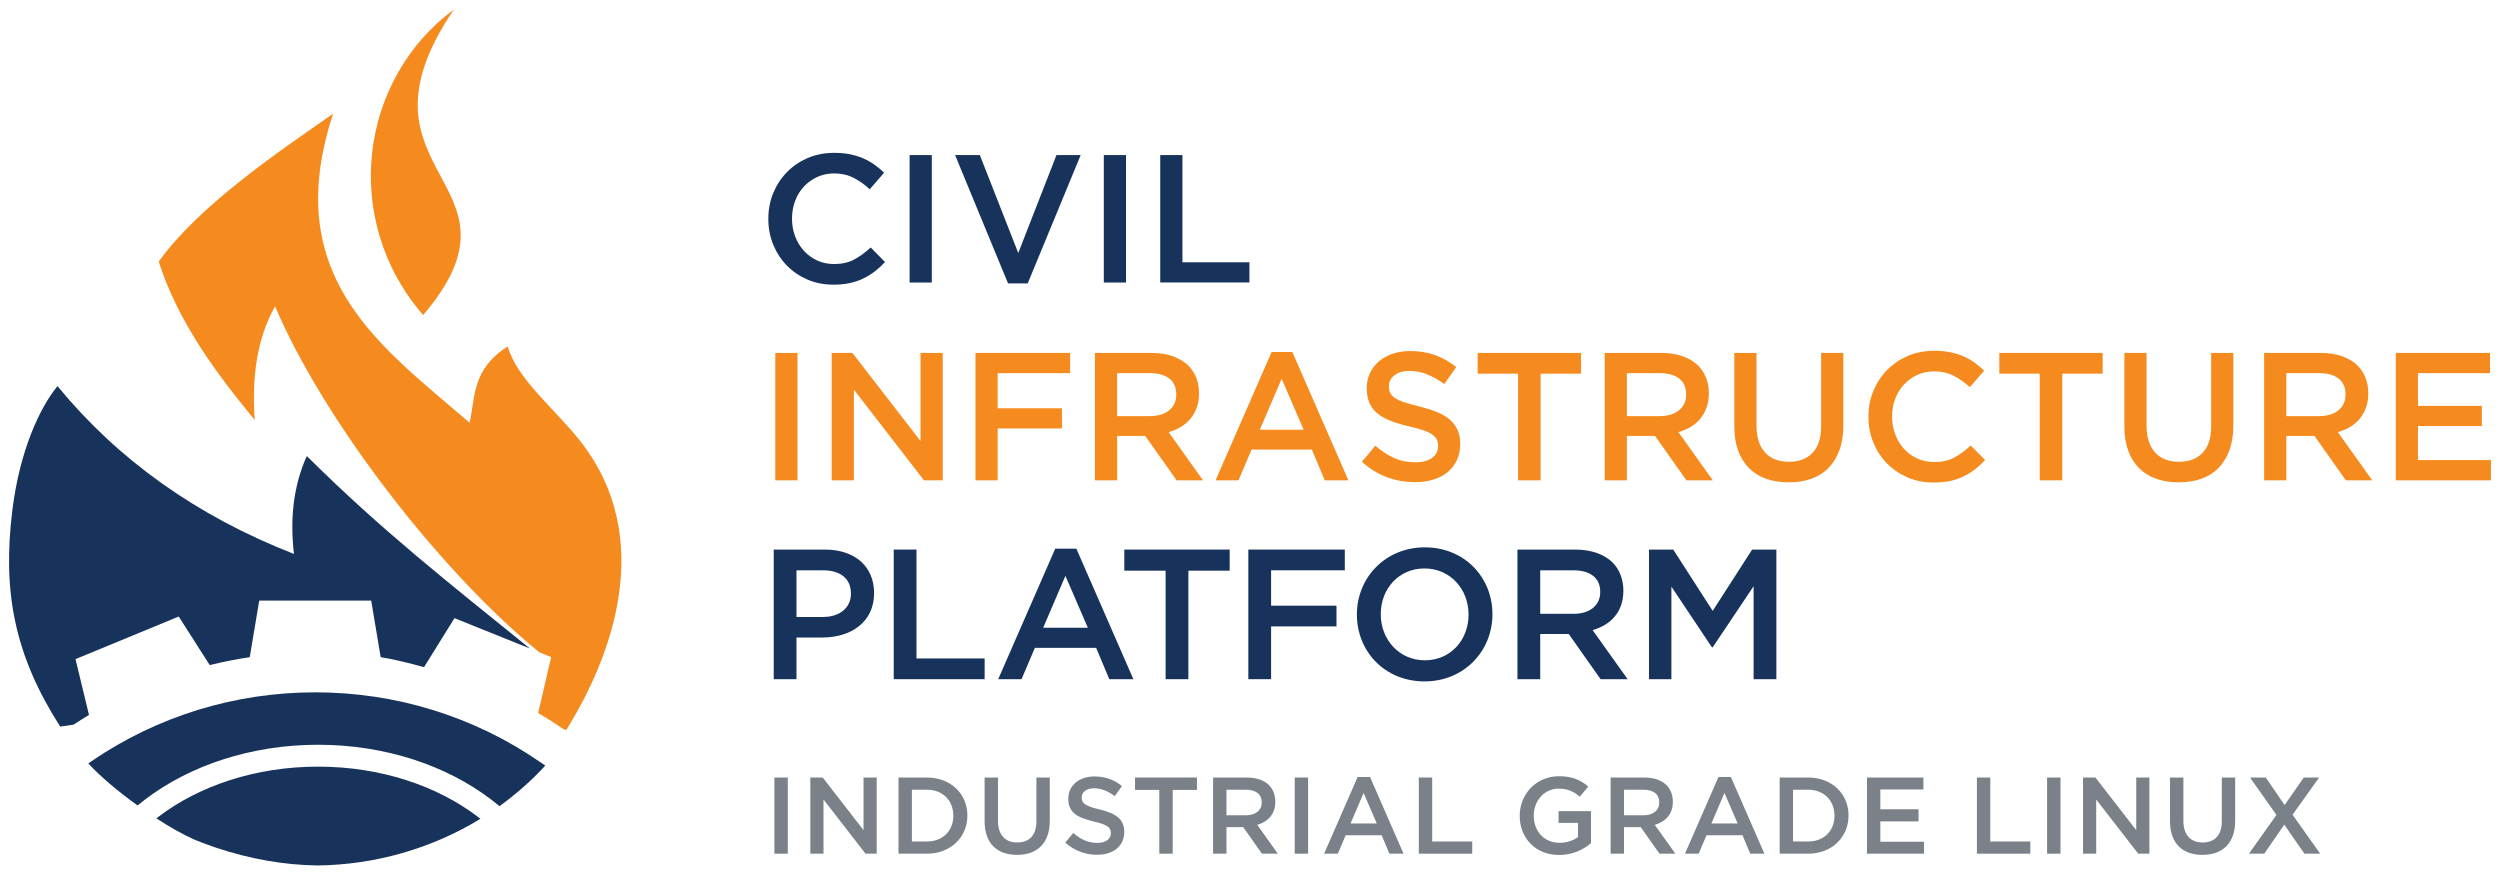 <?xml version="1.0" encoding="UTF-8"?> <svg xmlns="http://www.w3.org/2000/svg" id="Layer_1" data-name="Layer 1" version="1.1" viewBox="0 0 1000 350"><defs><style> .cls-1 { fill: #7a8189; } .cls-1, .cls-2, .cls-3, .cls-4, .cls-5 { stroke-width: 0px; } .cls-2, .cls-5 { fill: #f58b1f; } .cls-3, .cls-4 { fill: #18335b; } .cls-3, .cls-5 { fill-rule: evenodd; } </style></defs><path class="cls-5" d="M110.018,122.525c-7.137,12.742-9.389,28.147-8.108,45.483-15.955-19.328-30.659-39.357-38.437-63.36,16.065-22.381,47.295-43.501,69.766-59.176-16.356,49.697,3.273,77.554,28.908,101.357,8.238,7.637,17.126,14.874,25.714,22.271,2.282-10.53,1.001-21.49,15.214-30.549,3.864,13.263,18.508,24.603,28.908,37.736,30.629,38.687,12.812,86.372-5.445,115.65l-.951-.15c-3.353-2.312-6.796-4.514-10.32-6.596l5.195-22.361-4.694-1.892c-39.167-31.74-86.102-92.268-105.751-138.412M181.537,3.812c-22.551,33.242-13.993,50.308-5.725,65.823,8.228,15.415,16.506,29.348-6.556,56.394-16.676-19.268-22.892-42.961-20.379-65.202,2.542-22.241,13.983-43.281,32.661-57.014Z"></path><path class="cls-3" d="M192.177,327.52c-19.388,11.861-41.99,18.368-65.062,18.668-13.673-.18-27.406-2.643-40.729-7.127h0c-2.783-.931-5.545-1.962-8.288-3.063-4.614-2.012-10.05-5.085-15.555-8.648l.801-.621c16.296-12.402,38.887-20.079,63.901-20.079s47.615,7.677,63.911,20.079l1.021.791ZM35.327,305.359l1.341-.921c26.405-18.037,57.455-27.506,89.415-27.506,32.191,0,63.45,9.599,89.966,27.887l2.062,1.421c-5.565,6.056-11.721,11.471-18.327,16.225-1.081-.911-2.202-1.802-3.343-2.673-17.767-13.523-42.24-21.891-69.196-21.891s-51.429,8.368-69.196,21.891c-1.031.781-2.042,1.592-3.023,2.402-7.878-5.675-15.204-11.861-19.699-16.836Z"></path><path class="cls-3" d="M181.787,247.264l-12.172,19.599c-4.945-1.371-12.262-3.243-17.347-3.994l-3.794-22.632h-44.783l-3.794,22.632c-5.425.811-10.76,1.872-16.015,3.163l-12.392-19.418-41.289,17.036,5.395,22.321c-2.082,1.251-4.134,2.552-6.156,3.894-1.802.25-3.583.51-5.365.771C5.789,262.058.854,236.594,4.978,203.782c2.943-23.482,10.9-40.739,18.027-49.327,24.043,29.278,55.393,51.819,94.57,67.124-1.692-14.564-.05-27.656,5.155-39.157,30.169,29.969,56.744,50.648,89.205,76.963l-30.149-12.122Z"></path><path class="cls-4" d="M464.096,62.031h8.878v42.881h26.796v8.078h-35.674v-50.959ZM441.524,62.031h8.888v50.969h-8.888v-50.969ZM382.038,62.031h9.899l15.365,39.167,15.285-39.167h9.689l-21.19,51.329h-7.867l-21.18-51.329ZM363.84,62.031h8.888v50.969h-8.888v-50.969ZM333.331,113.871c-3.734,0-7.187-.681-10.34-2.042-3.153-1.361-5.896-3.213-8.218-5.575-2.312-2.352-4.134-5.135-5.455-8.338-1.321-3.203-1.982-6.626-1.982-10.27v-.15c0-3.643.641-7.047,1.942-10.23,1.301-3.183,3.123-5.976,5.465-8.378,2.342-2.402,5.125-4.294,8.328-5.675,3.203-1.381,6.746-2.072,10.63-2.072,2.332,0,4.454.19,6.366.581,1.912.39,3.674.931,5.275,1.642,1.602.701,3.083,1.541,4.444,2.512,1.361.971,2.643,2.042,3.864,3.203l-5.755,6.626c-2.042-1.892-4.194-3.423-6.476-4.584-2.282-1.161-4.875-1.752-7.787-1.752-2.422,0-4.674.47-6.736,1.421s-3.844,2.232-5.355,3.854c-1.501,1.632-2.673,3.533-3.493,5.715-.821,2.182-1.241,4.514-1.241,6.987v.14c0,2.472.41,4.815,1.241,7.027.831,2.212,1.992,4.144,3.493,5.786,1.501,1.652,3.293,2.953,5.355,3.894,2.062.951,4.304,1.421,6.736,1.421,3.103,0,5.775-.601,8.008-1.782,2.232-1.191,4.444-2.803,6.626-4.845l5.755,5.826c-1.311,1.411-2.683,2.653-4.114,3.754-1.431,1.091-2.973,2.032-4.624,2.843-1.652.801-3.463,1.411-5.425,1.822-1.972.43-4.144.641-6.526.641Z"></path><path class="cls-2" d="M958.306,141.167h37.716v8.078h-28.837v13.102h25.554v8.078h-25.554v13.613h29.198v8.088h-38.076v-50.959ZM905.666,141.167h22.722c3.203,0,6.046.45,8.518,1.351,2.472.901,4.534,2.142,6.186,3.744,1.361,1.411,2.402,3.033,3.123,4.875.731,1.842,1.091,3.884,1.091,6.116v.15c0,2.082-.3,3.964-.911,5.645-.611,1.672-1.441,3.153-2.512,4.444-1.071,1.281-2.342,2.372-3.824,3.273-1.481.891-3.113,1.592-4.915,2.072l13.763,19.298h-10.56l-12.562-17.767h-11.251v17.767h-8.878v-50.969h.01ZM927.687,166.431c3.213,0,5.776-.761,7.667-2.302,1.902-1.531,2.853-3.613,2.853-6.246v-.14c0-2.783-.921-4.895-2.783-6.326-1.842-1.441-4.454-2.162-7.817-2.162h-13.072v17.186h13.153v-.01ZM871.444,192.936c-3.303,0-6.286-.47-8.959-1.421-2.663-.951-4.945-2.362-6.847-4.254-1.892-1.892-3.343-4.234-4.364-7.027-1.021-2.793-1.531-6.026-1.531-9.719v-29.338h8.878v28.978c0,4.755,1.151,8.378,3.443,10.85,2.292,2.482,5.465,3.714,9.519,3.714,4.004,0,7.147-1.191,9.439-3.573,2.292-2.372,3.443-5.926,3.443-10.63v-29.338h8.878v28.908c0,3.784-.521,7.107-1.572,9.98-1.041,2.863-2.512,5.255-4.404,7.167-1.892,1.922-4.184,3.343-6.877,4.294-2.672.941-5.695,1.411-9.049,1.411ZM815.891,149.465h-16.165v-8.298h41.349v8.298h-16.165v42.671h-9.029v-42.671h.01ZM773.37,193.006c-3.734,0-7.187-.681-10.34-2.042-3.153-1.361-5.896-3.213-8.218-5.565-2.312-2.352-4.134-5.135-5.455-8.338-1.321-3.203-1.982-6.626-1.982-10.26v-.14c0-3.643.641-7.047,1.942-10.23,1.301-3.183,3.123-5.966,5.465-8.368,2.342-2.402,5.125-4.294,8.318-5.675,3.203-1.381,6.746-2.072,10.63-2.072,2.332,0,4.454.19,6.366.581,1.922.39,3.673.931,5.275,1.642,1.602.701,3.083,1.541,4.444,2.512,1.361.971,2.643,2.042,3.864,3.203l-5.755,6.626c-2.042-1.892-4.194-3.423-6.476-4.584-2.282-1.161-4.875-1.742-7.787-1.742-2.422,0-4.674.47-6.736,1.421-2.062.951-3.844,2.232-5.355,3.864-1.501,1.632-2.673,3.533-3.493,5.715-.821,2.192-1.241,4.514-1.241,6.997v.14c0,2.472.41,4.815,1.241,7.027.831,2.212,1.992,4.144,3.493,5.786,1.501,1.652,3.283,2.953,5.355,3.894,2.062.951,4.304,1.421,6.736,1.421,3.113,0,5.776-.601,8.008-1.782,2.232-1.191,4.444-2.803,6.626-4.845l5.755,5.826c-1.311,1.401-2.683,2.663-4.114,3.754-1.431,1.091-2.973,2.042-4.624,2.843-1.652.801-3.463,1.411-5.425,1.822-1.962.37-4.134.571-6.516.571ZM715.425,192.936c-3.303,0-6.286-.47-8.959-1.421-2.673-.951-4.955-2.362-6.847-4.254-1.892-1.892-3.343-4.234-4.364-7.027-1.021-2.793-1.531-6.026-1.531-9.719v-29.338h8.878v28.978c0,4.755,1.151,8.378,3.443,10.85,2.292,2.482,5.465,3.714,9.519,3.714,4.004,0,7.147-1.191,9.439-3.573,2.292-2.372,3.443-5.926,3.443-10.63v-29.338h8.888v28.908c0,3.784-.521,7.107-1.572,9.98-1.041,2.863-2.512,5.255-4.404,7.167-1.892,1.922-4.184,3.343-6.877,4.294-2.692.941-5.705,1.411-9.059,1.411ZM641.885,141.167h22.722c3.203,0,6.046.45,8.518,1.351,2.472.901,4.544,2.142,6.186,3.744,1.361,1.411,2.402,3.033,3.133,4.875.731,1.842,1.091,3.884,1.091,6.116v.15c0,2.082-.3,3.964-.911,5.645-.611,1.672-1.441,3.153-2.512,4.444-1.071,1.281-2.342,2.372-3.824,3.273-1.481.891-3.123,1.592-4.915,2.072l13.763,19.298h-10.56l-12.562-17.767h-11.251v17.767h-8.878v-50.969h-0ZM663.916,166.431c3.213,0,5.776-.761,7.667-2.302,1.902-1.531,2.853-3.613,2.853-6.246v-.14c0-2.783-.921-4.895-2.783-6.326-1.842-1.441-4.454-2.162-7.817-2.162h-13.072v17.186h13.153v-.01ZM607.232,149.465h-16.165v-8.298h41.349v8.298h-16.165v42.671h-9.029v-42.671h.01ZM566.023,192.856c-3.934,0-7.697-.661-11.291-2.002-3.593-1.331-6.917-3.383-9.979-6.156l5.385-6.406c2.472,2.132,4.975,3.774,7.497,4.915,2.522,1.141,5.385,1.712,8.588,1.712,2.763,0,4.965-.581,6.586-1.752,1.632-1.161,2.442-2.723,2.442-4.664v-.15c0-.921-.16-1.732-.47-2.442-.32-.701-.901-1.371-1.752-2.002-.861-.631-2.032-1.211-3.513-1.742-1.491-.531-3.423-1.071-5.806-1.602-2.733-.631-5.145-1.341-7.267-2.152-2.112-.801-3.894-1.772-5.325-2.913-1.431-1.141-2.532-2.532-3.283-4.184-.751-1.652-1.131-3.643-1.131-5.966v-.15c0-2.182.43-4.184,1.301-6.006.871-1.822,2.062-3.373,3.573-4.664,1.521-1.291,3.343-2.292,5.475-3.023,2.122-.731,4.454-1.091,6.977-1.091,3.734,0,7.097.551,10.08,1.642,2.983,1.091,5.786,2.683,8.408,4.775l-4.805,6.776c-2.332-1.702-4.634-3.003-6.917-3.894-2.282-.901-4.584-1.351-6.917-1.351-2.622,0-4.664.581-6.116,1.752-1.461,1.161-2.192,2.592-2.192,4.294v.14c0,.971.17,1.832.51,2.582.34.751.961,1.431,1.852,2.042.911.601,2.152,1.181,3.724,1.712,1.592.531,3.593,1.091,6.026,1.672,2.673.681,5.045,1.431,7.107,2.262,2.062.821,3.784,1.832,5.145,3.023s2.402,2.572,3.103,4.154c.701,1.582,1.051,3.403,1.051,5.495v.15c0,2.372-.45,4.514-1.331,6.406-.901,1.892-2.132,3.493-3.724,4.805-1.572,1.311-3.493,2.302-5.715,2.983-2.182.691-4.624,1.021-7.297,1.021ZM508.648,140.806h8.298l22.421,51.329h-9.459l-5.165-12.302h-24.103l-5.245,12.302h-9.179l22.431-51.329ZM521.47,171.896l-8.808-20.389-8.738,20.389h17.547ZM437.961,141.167h22.722c3.203,0,6.046.45,8.518,1.351,2.472.901,4.534,2.142,6.186,3.744,1.361,1.411,2.402,3.033,3.133,4.875.731,1.842,1.091,3.884,1.091,6.116v.15c0,2.082-.3,3.964-.911,5.645-.611,1.672-1.451,3.153-2.512,4.444-1.071,1.281-2.342,2.372-3.824,3.273-1.481.891-3.123,1.592-4.915,2.072l13.763,19.298h-10.55l-12.562-17.767h-11.251v17.767h-8.878v-50.969h-.01ZM459.982,166.431c3.213,0,5.775-.761,7.667-2.302,1.902-1.531,2.853-3.613,2.853-6.246v-.14c0-2.783-.921-4.895-2.783-6.326-1.842-1.441-4.454-2.162-7.817-2.162h-13.072v17.186h13.153v-.01ZM390.195,141.167h37.856v8.078h-28.978v14.053h25.704v8.078h-25.704v20.75h-8.878v-50.959ZM332.681,141.167h8.288l27.236,35.234v-35.234h8.888v50.969h-7.487l-28.047-36.265v36.265h-8.878v-50.969ZM310.109,141.167h8.888v50.969h-8.888v-50.969Z"></path><g><path class="cls-1" d="M309.764,311.011h5.354v30.463h-5.354v-30.463Z"></path><path class="cls-1" d="M324.132,311.011h4.961l16.321,21.062v-21.062h5.266v30.463h-4.482l-16.799-21.672v21.672h-5.266v-30.463Z"></path><path class="cls-1" d="M359.4,311.011h11.357c9.574,0,16.19,6.573,16.19,15.145v.089c0,8.572-6.616,15.23-16.19,15.23h-11.357v-30.463ZM364.754,315.886v20.711h6.003c6.399,0,10.577-4.305,10.577-10.269v-.085c0-5.964-4.178-10.357-10.577-10.357h-6.003Z"></path><path class="cls-1" d="M393.842,328.547v-17.536h5.354v17.32c0,5.659,2.913,8.66,7.7,8.66,4.745,0,7.661-2.828,7.661-8.444v-17.536h5.351v17.278c0,9.096-5.134,13.663-13.096,13.663-7.92,0-12.969-4.567-12.969-13.405Z"></path><path class="cls-1" d="M426.105,337.033l3.221-3.827c2.916,2.523,5.875,3.958,9.617,3.958,3.31,0,5.397-1.566,5.397-3.83v-.085c0-2.176-1.219-3.352-6.874-4.656-6.484-1.566-10.141-3.483-10.141-9.096v-.089c0-5.219,4.351-8.834,10.4-8.834,4.44,0,7.966,1.35,11.055,3.83l-2.874,4.047c-2.739-2.045-5.482-3.132-8.267-3.132-3.132,0-4.961,1.609-4.961,3.611v.089c0,2.349,1.393,3.395,7.268,4.787,6.438,1.566,9.748,3.873,9.748,8.919v.089c0,5.701-4.482,9.096-10.882,9.096-4.656,0-9.05-1.612-12.707-4.876Z"></path><path class="cls-1" d="M463.722,315.971h-9.705v-4.961h24.761v4.961h-9.702v25.502h-5.354v-25.502Z"></path><path class="cls-1" d="M485.234,311.011h13.578c3.83,0,6.832,1.13,8.791,3.047,1.609,1.655,2.523,3.915,2.523,6.57v.089c0,5.003-3.001,8.008-7.225,9.224l8.224,11.534h-6.353l-7.484-10.62h-6.701v10.62h-5.354v-30.463ZM498.419,326.113c3.83,0,6.268-2.002,6.268-5.092v-.089c0-3.263-2.349-5.046-6.311-5.046h-7.788v10.226h7.831Z"></path><path class="cls-1" d="M517.89,311.011h5.354v30.463h-5.354v-30.463Z"></path><path class="cls-1" d="M543.052,310.794h4.961l13.401,30.679h-5.655l-3.09-7.356h-14.404l-3.132,7.356h-5.485l13.405-30.679ZM550.71,329.376l-5.266-12.186-5.219,12.186h10.485Z"></path><path class="cls-1" d="M567.527,311.011h5.354v25.587h16.013v4.876h-21.367v-30.463Z"></path><path class="cls-1" d="M607.89,326.329v-.085c0-8.533,6.531-15.754,15.712-15.754,5.308,0,8.572,1.478,11.707,4.132l-3.395,4.05c-2.353-1.96-4.66-3.221-8.533-3.221-5.613,0-9.876,4.872-9.876,10.705v.089c0,6.265,4.132,10.878,10.357,10.878,2.87,0,5.482-.914,7.353-2.307v-5.659h-7.788v-4.699h12.969v12.795c-3.005,2.565-7.314,4.741-12.71,4.741-9.528,0-15.797-6.786-15.797-15.665Z"></path><path class="cls-1" d="M644.249,311.011h13.575c3.83,0,6.832,1.13,8.791,3.047,1.612,1.655,2.523,3.915,2.523,6.57v.089c0,5.003-3.001,8.008-7.221,9.224l8.224,11.534h-6.353l-7.487-10.62h-6.701v10.62h-5.351v-30.463ZM657.434,326.113c3.83,0,6.265-2.002,6.265-5.092v-.089c0-3.263-2.349-5.046-6.311-5.046h-7.788v10.226h7.835Z"></path><path class="cls-1" d="M687.39,310.794h4.961l13.405,30.679h-5.659l-3.09-7.356h-14.404l-3.132,7.356h-5.482l13.401-30.679ZM695.051,329.376l-5.266-12.186-5.223,12.186h10.489Z"></path><path class="cls-1" d="M711.868,311.011h11.357c9.574,0,16.186,6.573,16.186,15.145v.089c0,8.572-6.612,15.23-16.186,15.23h-11.357v-30.463ZM717.219,315.886v20.711h6.006c6.396,0,10.574-4.305,10.574-10.269v-.085c0-5.964-4.178-10.357-10.574-10.357h-6.006Z"></path><path class="cls-1" d="M746.785,311.011h22.586v4.787h-17.232v7.92h15.276v4.83h-15.276v8.139h17.451v4.787h-22.805v-30.463Z"></path><path class="cls-1" d="M790.762,311.011h5.354v25.587h16.013v4.876h-21.367v-30.463Z"></path><path class="cls-1" d="M818.844,311.011h5.354v30.463h-5.354v-30.463Z"></path><path class="cls-1" d="M833.213,311.011h4.961l16.321,21.062v-21.062h5.266v30.463h-4.482l-16.799-21.672v21.672h-5.266v-30.463Z"></path><path class="cls-1" d="M868.002,328.547v-17.536h5.354v17.32c0,5.659,2.916,8.66,7.703,8.66,4.741,0,7.657-2.828,7.657-8.444v-17.536h5.354v17.278c0,9.096-5.134,13.663-13.1,13.663-7.92,0-12.969-4.567-12.969-13.405Z"></path><path class="cls-1" d="M927.641,311.011l-10.62,14.882,11.055,15.58h-6.311l-8.051-11.619-8.008,11.619h-6.137l11.013-15.492-10.577-14.971h6.311l7.53,11.009,7.657-11.009h6.137Z"></path></g><g><path class="cls-4" d="M309.485,219.828h20.442c12.146,0,19.701,6.889,19.701,17.332v.147c0,11.629-9.332,17.702-20.738,17.702h-10.295v16.665h-9.11v-51.847ZM329.186,246.788c6.889,0,11.185-3.851,11.185-9.258v-.148c0-6.073-4.37-9.258-11.185-9.258h-10.591v18.664h10.591Z"></path><path class="cls-4" d="M357.487,219.828h9.11v43.552h27.256v8.295h-36.366v-51.847Z"></path><path class="cls-4" d="M422.093,219.458h8.443l22.812,52.217h-9.628l-5.259-12.518h-24.517l-5.332,12.518h-9.333l22.812-52.217ZM435.129,251.084l-8.962-20.738-8.889,20.738h17.851Z"></path><path class="cls-4" d="M466.244,228.272h-16.517v-8.444h42.144v8.444h-16.517v43.402h-9.11v-43.402Z"></path><path class="cls-4" d="M499.335,219.828h38.589v8.296h-29.479v14.146h26.146v8.296h-26.146v21.108h-9.11v-51.847Z"></path><path class="cls-4" d="M542.759,245.899v-.147c0-14.592,11.258-26.812,27.182-26.812,15.925,0,27.034,12.073,27.034,26.664v.148c0,14.591-11.258,26.812-27.182,26.812-15.925,0-27.034-12.072-27.034-26.664ZM587.421,245.899v-.147c0-10.073-7.333-18.369-17.628-18.369-10.296,0-17.479,8.147-17.479,18.221v.148c0,10.072,7.332,18.368,17.627,18.368,10.296,0,17.48-8.147,17.48-18.221Z"></path><path class="cls-4" d="M606.981,219.828h23.108c6.518,0,11.629,1.926,14.962,5.185,2.74,2.814,4.296,6.666,4.296,11.185v.148c0,8.518-5.111,13.628-12.295,15.701l13.998,19.628h-10.813l-12.739-18.072h-11.406v18.072h-9.11v-51.847ZM629.423,245.529c6.518,0,10.665-3.407,10.665-8.666v-.147c0-5.556-3.999-8.592-10.739-8.592h-13.258v17.405h13.332Z"></path><path class="cls-4" d="M659.596,219.828h9.702l15.776,24.517,15.776-24.517h9.702v51.847h-9.109v-37.182l-16.369,24.442h-.296l-16.221-24.294v37.033h-8.962v-51.847Z"></path></g></svg> 